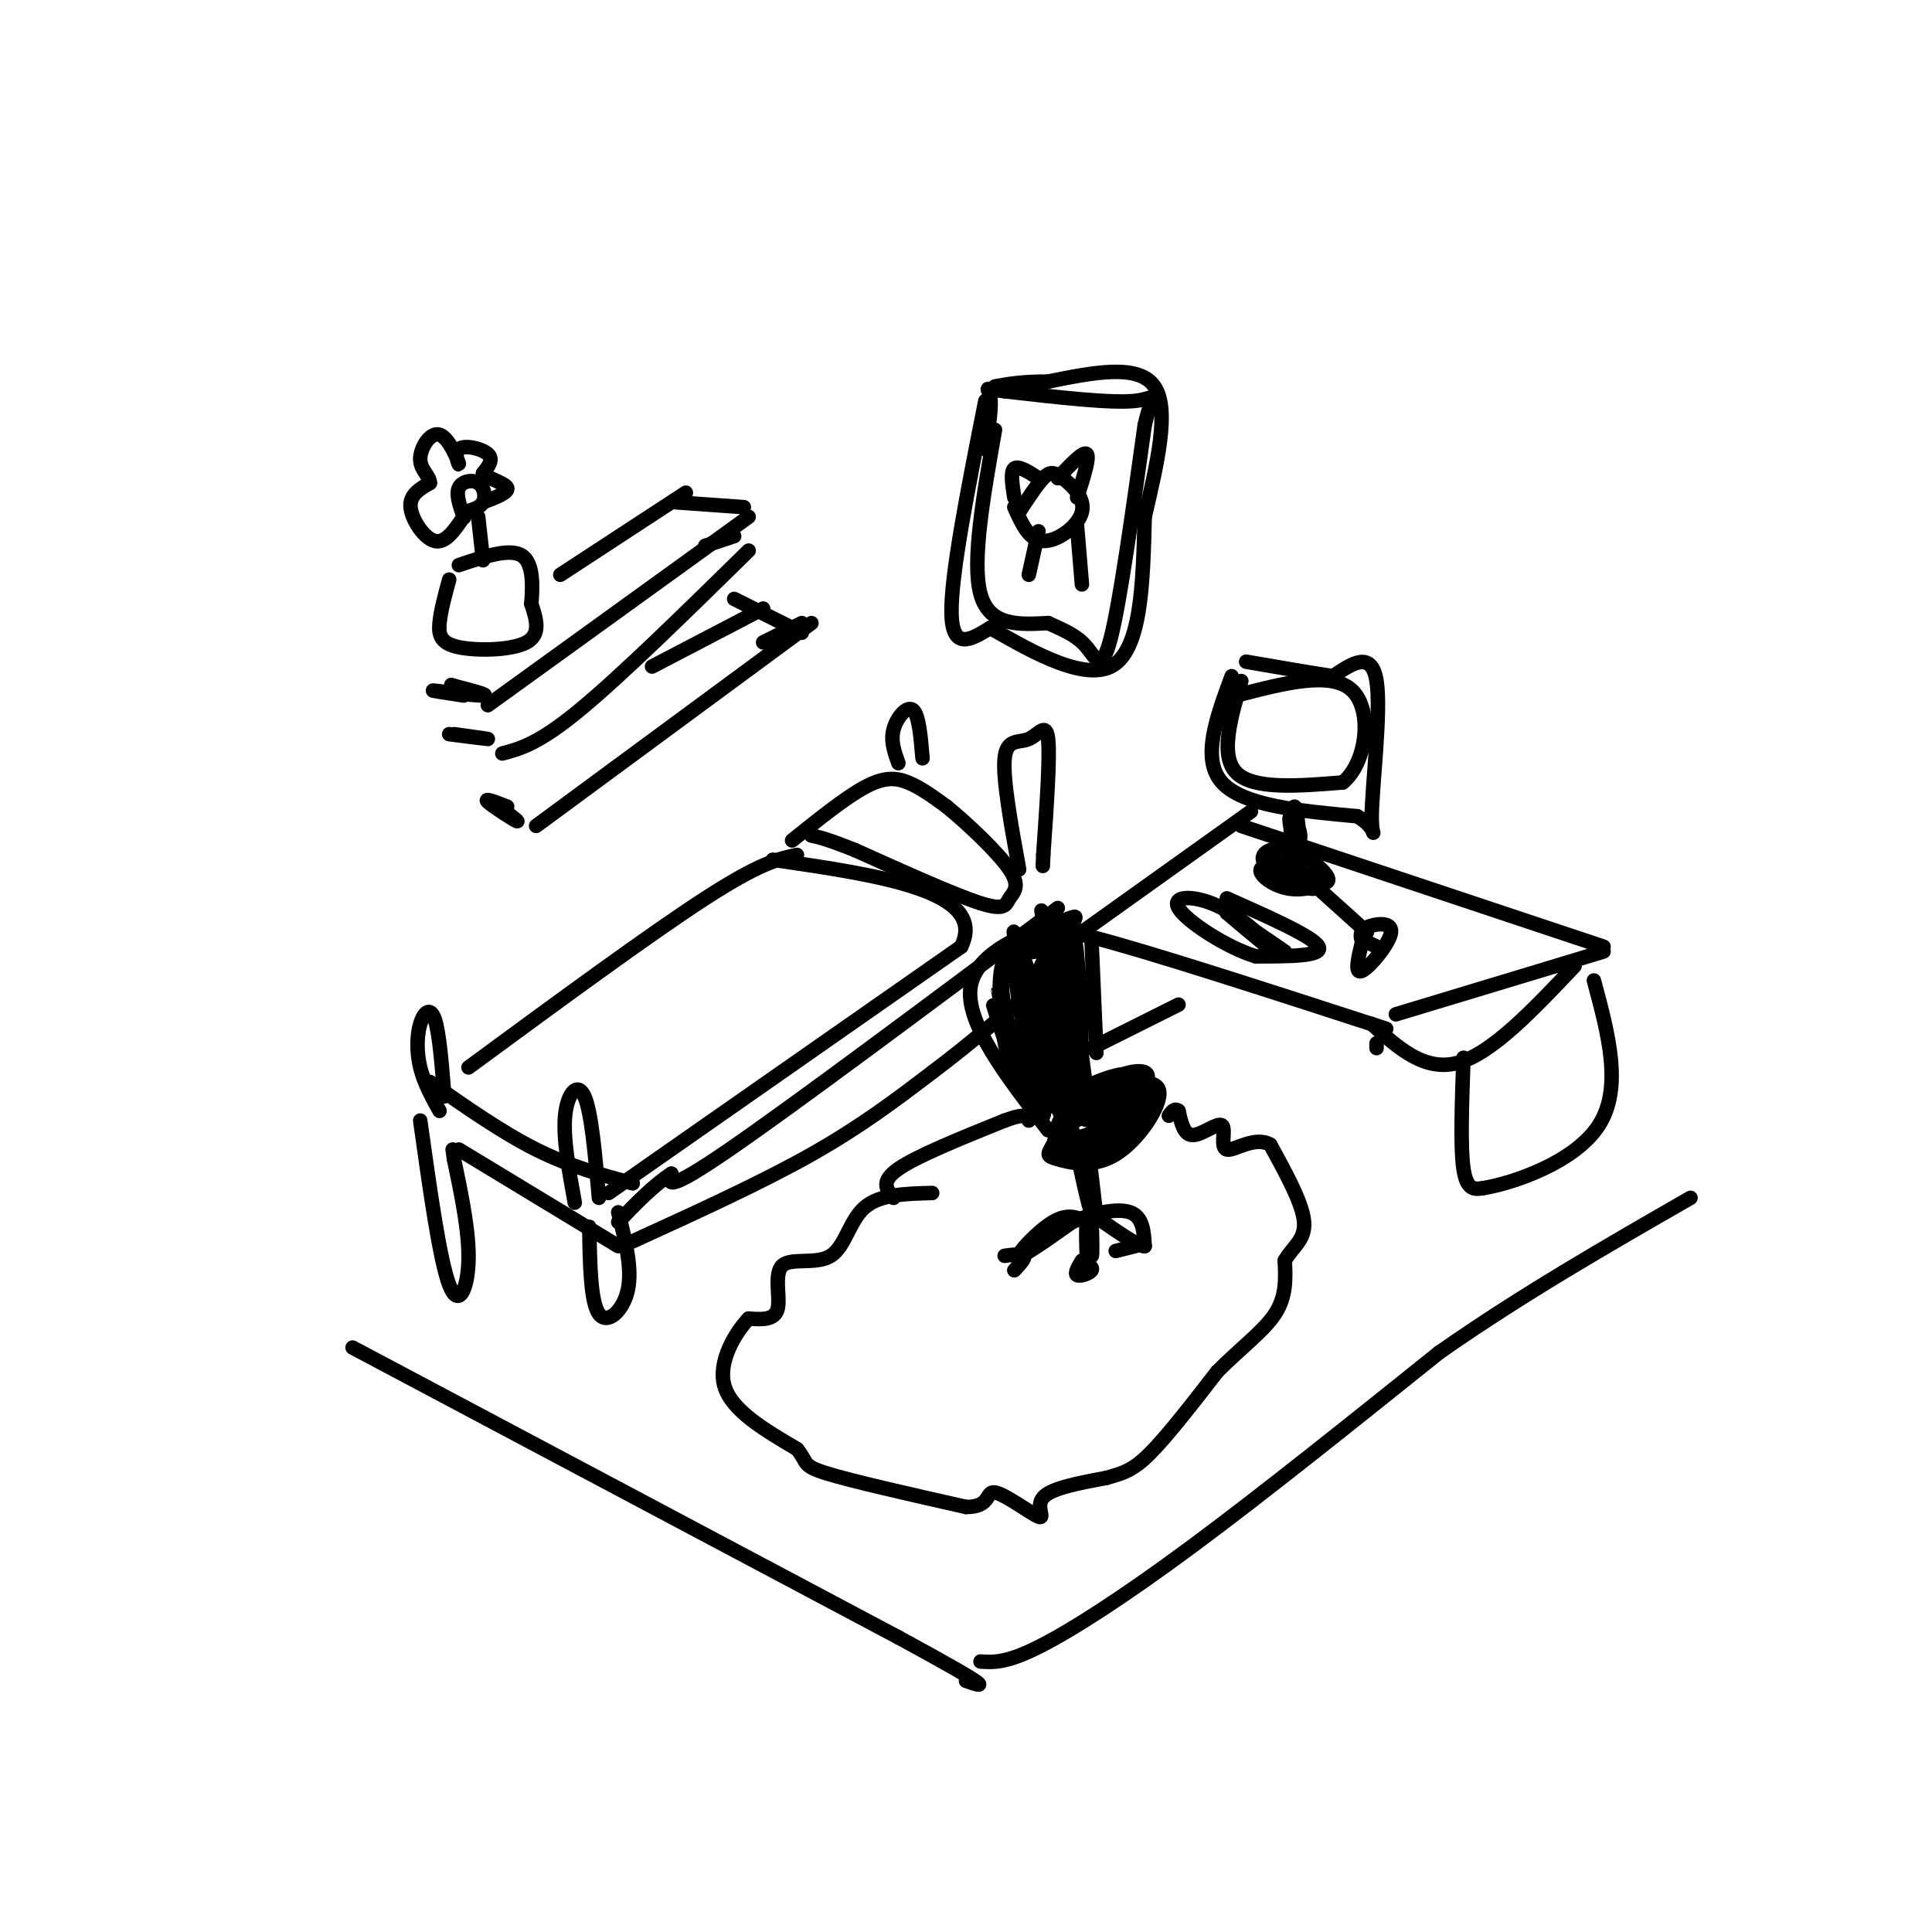 <svg viewBox='0 0 400 400' version='1.1' xmlns='http://www.w3.org/2000/svg' xmlns:xlink='http://www.w3.org/1999/xlink'><g fill='none' stroke='#000000' stroke-width='3' stroke-linecap='round' stroke-linejoin='round'><path d='M165,177c-3.833,0.833 -7.667,1.667 -19,9c-11.333,7.333 -30.167,21.167 -49,35'/><path d='M89,224c7.500,5.250 15.000,10.500 22,14c7.000,3.500 13.500,5.250 20,7'/><path d='M126,247c0.000,0.000 73.000,-51.000 73,-51'/><path d='M199,196c5.667,-11.500 -16.667,-14.750 -39,-18'/><path d='M164,174c5.511,-4.422 11.022,-8.844 15,-11c3.978,-2.156 6.422,-2.044 9,-1c2.578,1.044 5.289,3.022 8,5'/><path d='M196,167c4.169,3.405 10.592,9.418 13,13c2.408,3.582 0.802,4.734 0,6c-0.802,1.266 -0.801,2.648 -6,1c-5.199,-1.648 -15.600,-6.324 -26,-11'/><path d='M177,176c-5.833,-2.333 -7.417,-2.667 -9,-3'/><path d='M211,180c-1.708,-9.411 -3.417,-18.821 -3,-23c0.417,-4.179 2.958,-3.125 5,-4c2.042,-0.875 3.583,-3.679 4,0c0.417,3.679 -0.292,13.839 -1,24'/><path d='M216,177c-0.167,4.000 -0.083,2.000 0,0'/><path d='M186,158c-0.822,-2.289 -1.644,-4.578 -1,-7c0.644,-2.422 2.756,-4.978 4,-4c1.244,0.978 1.622,5.489 2,10'/><path d='M219,188c-27.333,20.417 -54.667,40.833 -68,50c-13.333,9.167 -12.667,7.083 -12,5'/><path d='M139,243c-3.833,2.500 -7.417,6.250 -11,10'/><path d='M119,249c-1.222,-6.689 -2.444,-13.378 -2,-18c0.444,-4.622 2.556,-7.178 4,-4c1.444,3.178 2.222,12.089 3,21'/><path d='M91,230c-1.613,-2.911 -3.226,-5.821 -4,-9c-0.774,-3.179 -0.708,-6.625 0,-9c0.708,-2.375 2.060,-3.679 3,-1c0.940,2.679 1.470,9.339 2,16'/><path d='M87,232c2.022,14.444 4.044,28.889 6,34c1.956,5.111 3.844,0.889 4,-5c0.156,-5.889 -1.422,-13.444 -3,-21'/><path d='M94,240c-0.500,-3.500 -0.250,-1.750 0,0'/><path d='M95,238c0.000,0.000 33.000,20.000 33,20'/><path d='M122,254c0.133,7.800 0.267,15.600 2,18c1.733,2.400 5.067,-0.600 6,-5c0.933,-4.400 -0.533,-10.200 -2,-16'/><path d='M131,257c13.333,-6.083 26.667,-12.167 37,-18c10.333,-5.833 17.667,-11.417 25,-17'/><path d='M193,222c8.000,-6.000 15.500,-12.500 23,-19'/><path d='M212,200c1.156,9.267 2.311,18.533 4,22c1.689,3.467 3.911,1.133 4,-5c0.089,-6.133 -1.956,-16.067 -4,-26'/><path d='M216,191c-0.667,-4.333 -0.333,-2.167 0,0'/><path d='M224,193c0.000,0.000 35.000,-25.000 35,-25'/><path d='M220,196c-2.583,-2.417 -5.167,-4.833 6,-2c11.167,2.833 36.083,10.917 61,19'/><path d='M257,171c0.000,0.000 75.000,25.000 75,25'/><path d='M332,197c0.000,0.000 -43.000,13.000 -43,13'/><path d='M285,217c0.000,0.000 0.000,-1.000 0,-1'/><path d='M284,212c5.500,5.000 11.000,10.000 18,8c7.000,-2.000 15.500,-11.000 24,-20'/><path d='M303,219c-0.333,9.250 -0.667,18.500 0,23c0.667,4.500 2.333,4.250 4,4'/><path d='M307,246c6.000,-0.933 19.000,-5.267 24,-13c5.000,-7.733 2.000,-18.867 -1,-30'/><path d='M226,195c0.000,0.000 1.000,23.000 1,23'/><path d='M226,217c0.000,0.000 18.000,-9.000 18,-9'/><path d='M255,140c-3.167,8.583 -6.333,17.167 -2,22c4.333,4.833 16.167,5.917 28,7'/><path d='M281,169c4.845,2.738 2.958,6.083 3,0c0.042,-6.083 2.012,-21.595 1,-28c-1.012,-6.405 -5.006,-3.702 -9,-1'/><path d='M276,140c-4.500,-0.667 -11.250,-1.833 -18,-3'/><path d='M268,169c-0.486,5.411 -0.973,10.823 -1,9c-0.027,-1.823 0.405,-10.880 1,-11c0.595,-0.120 1.352,8.699 1,10c-0.352,1.301 -1.815,-4.914 -2,-7c-0.185,-2.086 0.907,-0.043 2,2'/><path d='M269,172c0.333,0.833 0.167,1.917 0,3'/><path d='M262,181c0.687,-1.526 1.374,-3.052 4,-2c2.626,1.052 7.190,4.682 6,5c-1.190,0.318 -8.133,-2.678 -10,-5c-1.867,-2.322 1.344,-3.971 5,-3c3.656,0.971 7.759,4.563 8,6c0.241,1.437 -3.379,0.718 -7,0'/><path d='M268,182c-2.600,-0.526 -5.600,-1.840 -4,-2c1.600,-0.160 7.800,0.833 9,2c1.200,1.167 -2.600,2.506 -6,2c-3.400,-0.506 -6.400,-2.859 -6,-4c0.400,-1.141 4.200,-1.071 8,-1'/><path d='M254,147c0.000,0.000 0.100,0.100 0.1,0.1'/><path d='M257,141c-2.250,7.750 -4.500,15.500 -1,19c3.500,3.500 12.750,2.750 22,2'/><path d='M278,162c4.933,-3.956 6.267,-14.844 2,-19c-4.267,-4.156 -14.133,-1.578 -24,1'/><path d='M254,186c9.000,4.000 18.000,8.000 19,10c1.000,2.000 -6.000,2.000 -13,2'/><path d='M260,198c-5.973,-1.786 -14.405,-7.252 -16,-10c-1.595,-2.748 3.648,-2.778 9,0c5.352,2.778 10.815,8.365 11,9c0.185,0.635 -4.907,-3.683 -10,-8'/><path d='M254,189c0.333,0.000 6.167,4.000 12,8'/><path d='M282,195c-0.321,-1.107 -0.643,-2.214 1,-3c1.643,-0.786 5.250,-1.250 5,1c-0.250,2.250 -4.357,7.214 -6,8c-1.643,0.786 -0.821,-2.607 0,-6'/><path d='M283,195c0.000,0.000 2.000,1.000 2,1'/><path d='M283,193c0.000,0.000 -10.000,-9.000 -10,-9'/><path d='M217,234c-8.708,-11.256 -17.417,-22.512 -16,-30c1.417,-7.488 12.958,-11.208 18,-13c5.042,-1.792 3.583,-1.655 3,1c-0.583,2.655 -0.292,7.827 0,13'/><path d='M222,205c1.451,10.764 5.080,31.174 2,26c-3.080,-5.174 -12.868,-35.931 -14,-38c-1.132,-2.069 6.391,24.552 9,34c2.609,9.448 0.305,1.724 -2,-6'/><path d='M217,221c-2.000,-6.580 -5.999,-20.030 -6,-19c-0.001,1.030 3.997,16.541 5,24c1.003,7.459 -0.989,6.865 -4,0c-3.011,-6.865 -7.041,-20.002 -7,-20c0.041,0.002 4.155,13.143 6,14c1.845,0.857 1.423,-10.572 1,-22'/><path d='M212,198c0.534,-3.827 1.370,-2.394 2,-3c0.630,-0.606 1.055,-3.252 2,3c0.945,6.252 2.409,21.403 2,24c-0.409,2.597 -2.691,-7.359 -3,-14c-0.309,-6.641 1.355,-9.968 3,-9c1.645,0.968 3.269,6.232 4,12c0.731,5.768 0.567,12.041 0,15c-0.567,2.959 -1.537,2.604 -3,2c-1.463,-0.604 -3.418,-1.458 -5,-6c-1.582,-4.542 -2.791,-12.771 -4,-21'/><path d='M210,201c0.567,-4.155 3.984,-4.041 6,-4c2.016,0.041 2.631,0.010 3,6c0.369,5.990 0.490,18.000 0,23c-0.490,5.000 -1.592,2.990 -3,0c-1.408,-2.990 -3.121,-6.960 -3,-13c0.121,-6.040 2.077,-14.149 4,-15c1.923,-0.851 3.815,5.555 5,12c1.185,6.445 1.665,12.927 0,16c-1.665,3.073 -5.476,2.735 -8,0c-2.524,-2.735 -3.762,-7.868 -5,-13'/><path d='M209,213c-1.338,-4.887 -2.182,-10.606 -1,-12c1.182,-1.394 4.392,1.537 5,7c0.608,5.463 -1.384,13.459 -3,13c-1.616,-0.459 -2.854,-9.374 -3,-15c-0.146,-5.626 0.801,-7.963 2,-9c1.199,-1.037 2.651,-0.773 4,-2c1.349,-1.227 2.594,-3.946 4,1c1.406,4.946 2.973,17.556 3,19c0.027,1.444 -1.487,-8.278 -3,-18'/><path d='M217,197c-0.231,-3.453 0.693,-3.085 2,-4c1.307,-0.915 2.999,-3.113 4,5c1.001,8.113 1.313,26.536 0,32c-1.313,5.464 -4.249,-2.030 -5,-11c-0.751,-8.970 0.682,-19.415 2,-24c1.318,-4.585 2.519,-3.310 3,3c0.481,6.310 0.240,17.655 0,29'/><path d='M221,232c2.491,-2.151 4.982,-4.303 9,-6c4.018,-1.697 9.563,-2.940 10,0c0.437,2.940 -4.234,10.064 -9,13c-4.766,2.936 -9.628,1.684 -12,1c-2.372,-0.684 -2.254,-0.799 -1,-3c1.254,-2.201 3.644,-6.486 7,-9c3.356,-2.514 7.678,-3.257 12,-4'/><path d='M237,224c0.581,0.624 -3.967,4.183 -8,6c-4.033,1.817 -7.552,1.892 -9,1c-1.448,-0.892 -0.824,-2.750 3,-5c3.824,-2.250 10.847,-4.892 12,-3c1.153,1.892 -3.564,8.319 -8,11c-4.436,2.681 -8.591,1.615 -8,-1c0.591,-2.615 5.928,-6.781 10,-9c4.072,-2.219 6.878,-2.491 8,-2c1.122,0.491 0.561,1.746 0,3'/><path d='M237,225c-1.895,2.803 -6.633,8.311 -10,11c-3.367,2.689 -5.364,2.558 -7,2c-1.636,-0.558 -2.912,-1.544 0,-4c2.912,-2.456 10.012,-6.382 13,-6c2.988,0.382 1.863,5.071 -2,8c-3.863,2.929 -10.463,4.096 -12,2c-1.537,-2.096 1.989,-7.456 6,-10c4.011,-2.544 8.505,-2.272 13,-2'/><path d='M238,226c-0.037,2.468 -6.629,9.639 -11,12c-4.371,2.361 -6.522,-0.089 -7,-3c-0.478,-2.911 0.718,-6.284 4,-8c3.282,-1.716 8.652,-1.776 9,0c0.348,1.776 -4.326,5.388 -9,9'/><path d='M222,234c1.750,8.333 3.500,16.667 4,17c0.500,0.333 -0.250,-7.333 -1,-15'/><path d='M225,236c0.167,0.167 1.083,8.083 2,16'/><path d='M225,253c-1.933,-0.933 -3.867,-1.867 -7,0c-3.133,1.867 -7.467,6.533 -7,7c0.467,0.467 5.733,-3.267 11,-7'/><path d='M222,253c4.244,-1.844 9.356,-2.956 12,-2c2.644,0.956 2.822,3.978 3,7'/><path d='M237,258c-1.167,0.167 -5.583,-2.917 -10,-6'/><path d='M226,252c0.113,4.256 0.226,8.512 0,8c-0.226,-0.512 -0.792,-5.792 -1,-6c-0.208,-0.208 -0.060,4.655 0,6c0.060,1.345 0.030,-0.827 0,-3'/><path d='M224,261c1.200,0.667 2.400,1.333 2,2c-0.400,0.667 -2.400,1.333 -3,1c-0.600,-0.333 0.200,-1.667 1,-3'/><path d='M231,259c0.000,0.000 4.000,-1.000 4,-1'/><path d='M208,260c1.833,-0.250 3.667,-0.500 4,0c0.333,0.500 -0.833,1.750 -2,3'/><path d='M158,133c0.000,0.000 8.000,-4.000 8,-4'/><path d='M168,129c0.000,0.000 -57.000,42.000 -57,42'/><path d='M155,114c-13.250,13.000 -26.500,26.000 -35,33c-8.500,7.000 -12.250,8.000 -16,9'/><path d='M155,107c0.000,0.000 -54.000,39.000 -54,39'/><path d='M96,144c-3.778,-0.578 -7.556,-1.156 -6,-1c1.556,0.156 8.444,1.044 10,1c1.556,-0.044 -2.222,-1.022 -6,-2'/><path d='M94,142c-1.000,-0.333 -0.500,-0.167 0,0'/><path d='M93,152c3.917,0.500 7.833,1.000 8,1c0.167,0.000 -3.417,-0.500 -7,-1'/><path d='M102,166c2.867,2.156 5.733,4.311 5,4c-0.733,-0.311 -5.067,-3.089 -6,-4c-0.933,-0.911 1.533,0.044 4,1'/><path d='M93,120c-0.887,3.256 -1.774,6.512 -2,9c-0.226,2.488 0.208,4.208 4,5c3.792,0.792 10.940,0.655 14,-1c3.060,-1.655 2.030,-4.827 1,-8'/><path d='M110,125c0.289,-3.556 0.511,-8.444 -2,-10c-2.511,-1.556 -7.756,0.222 -13,2'/><path d='M100,116c0.000,0.000 -1.000,-9.000 -1,-9'/><path d='M96,107c-0.821,-2.315 -1.643,-4.631 -1,-6c0.643,-1.369 2.750,-1.792 4,-1c1.250,0.792 1.643,2.798 1,4c-0.643,1.202 -2.321,1.601 -4,2'/><path d='M96,107c0.000,0.000 0.100,0.100 0.1,0.1'/><path d='M96,107c-1.889,2.778 -3.778,5.556 -6,5c-2.222,-0.556 -4.778,-4.444 -5,-7c-0.222,-2.556 1.889,-3.778 4,-5'/><path d='M89,100c-0.005,-1.492 -2.017,-2.721 -2,-5c0.017,-2.279 2.063,-5.608 4,-5c1.937,0.608 3.767,5.153 4,6c0.233,0.847 -1.130,-2.003 0,-3c1.130,-0.997 4.751,-0.142 6,1c1.249,1.142 0.124,2.571 -1,4'/><path d='M100,98c1.178,1.156 4.622,2.044 5,3c0.378,0.956 -2.311,1.978 -5,3'/><path d='M154,105c0.000,0.000 -14.000,-1.000 -14,-1'/><path d='M142,102c0.000,0.000 -26.000,17.000 -26,17'/><path d='M152,111c0.000,0.000 -6.000,2.000 -6,2'/><path d='M166,131c0.000,0.000 -14.000,-7.000 -14,-7'/><path d='M158,126c0.000,0.000 -23.000,12.000 -23,12'/><path d='M206,89c-2.417,13.667 -4.833,27.333 -3,34c1.833,6.667 7.917,6.333 14,6'/><path d='M217,129c3.762,1.655 6.167,2.792 8,5c1.833,2.208 3.095,5.488 5,-2c1.905,-7.488 4.452,-25.744 7,-44'/><path d='M237,88c1.844,-7.867 2.956,-5.533 -2,-5c-4.956,0.533 -15.978,-0.733 -27,-2'/><path d='M208,81c-4.822,-0.578 -3.378,-1.022 -3,1c0.378,2.022 -0.311,6.511 -1,11'/><path d='M204,83c-3.583,18.083 -7.167,36.167 -7,44c0.167,7.833 4.083,5.417 8,3'/><path d='M205,130c6.489,3.622 18.711,11.178 25,8c6.289,-3.178 6.644,-17.089 7,-31'/><path d='M237,107c2.511,-10.778 5.289,-22.222 2,-27c-3.289,-4.778 -12.644,-2.889 -22,-1'/><path d='M217,79c-5.500,0.000 -8.250,0.500 -11,1'/><path d='M211,106c1.836,-2.805 3.671,-5.611 5,-7c1.329,-1.389 2.150,-1.362 4,0c1.850,1.362 4.729,4.059 4,7c-0.729,2.941 -5.065,6.126 -8,6c-2.935,-0.126 -4.467,-3.563 -6,-7'/><path d='M219,99c2.667,-2.833 5.333,-5.667 6,-5c0.667,0.667 -0.667,4.833 -2,9'/><path d='M215,99c-2.083,-1.333 -4.167,-2.667 -5,-2c-0.833,0.667 -0.417,3.333 0,6'/><path d='M215,110c0.000,0.000 -2.000,9.000 -2,9'/><path d='M223,109c0.000,0.000 1.000,12.000 1,12'/><path d='M193,247c-5.429,0.128 -10.858,0.255 -14,3c-3.142,2.745 -3.997,8.107 -7,10c-3.003,1.893 -8.155,0.317 -10,2c-1.845,1.683 -0.384,6.624 -1,9c-0.616,2.376 -3.308,2.188 -6,2'/><path d='M155,273c-2.711,2.844 -6.489,8.956 -5,14c1.489,5.044 8.244,9.022 15,13'/><path d='M165,300c2.378,2.822 0.822,3.378 6,5c5.178,1.622 17.089,4.311 29,7'/><path d='M200,312c5.274,0.049 3.960,-3.327 6,-3c2.040,0.327 7.434,4.357 9,5c1.566,0.643 -0.695,-2.102 1,-4c1.695,-1.898 7.348,-2.949 13,-4'/><path d='M229,306c3.400,-0.978 5.400,-1.422 9,-5c3.600,-3.578 8.800,-10.289 14,-17'/><path d='M252,284c4.756,-4.822 9.644,-8.378 12,-12c2.356,-3.622 2.178,-7.311 2,-11'/><path d='M266,261c1.511,-2.778 4.289,-4.222 4,-8c-0.289,-3.778 -3.644,-9.889 -7,-16'/><path d='M263,237c-3.147,-1.898 -7.514,1.357 -9,1c-1.486,-0.357 -0.093,-4.327 -1,-5c-0.907,-0.673 -4.116,1.951 -6,2c-1.884,0.049 -2.442,-2.475 -3,-5'/><path d='M244,230c-0.833,-0.667 -1.417,0.167 -2,1'/><path d='M185,248c-1.417,-1.667 -2.833,-3.333 1,-6c3.833,-2.667 12.917,-6.333 22,-10'/><path d='M208,232c4.500,-1.667 4.750,-0.833 5,0'/><path d='M73,279c0.000,0.000 113.000,60.000 113,60'/><path d='M186,339c21.167,11.500 17.583,10.250 14,9'/><path d='M203,344c2.644,0.178 5.289,0.356 12,-3c6.711,-3.356 17.489,-10.244 32,-21c14.511,-10.756 32.756,-25.378 51,-40'/><path d='M298,280c17.167,-12.000 34.583,-22.000 52,-32'/></g>
</svg>